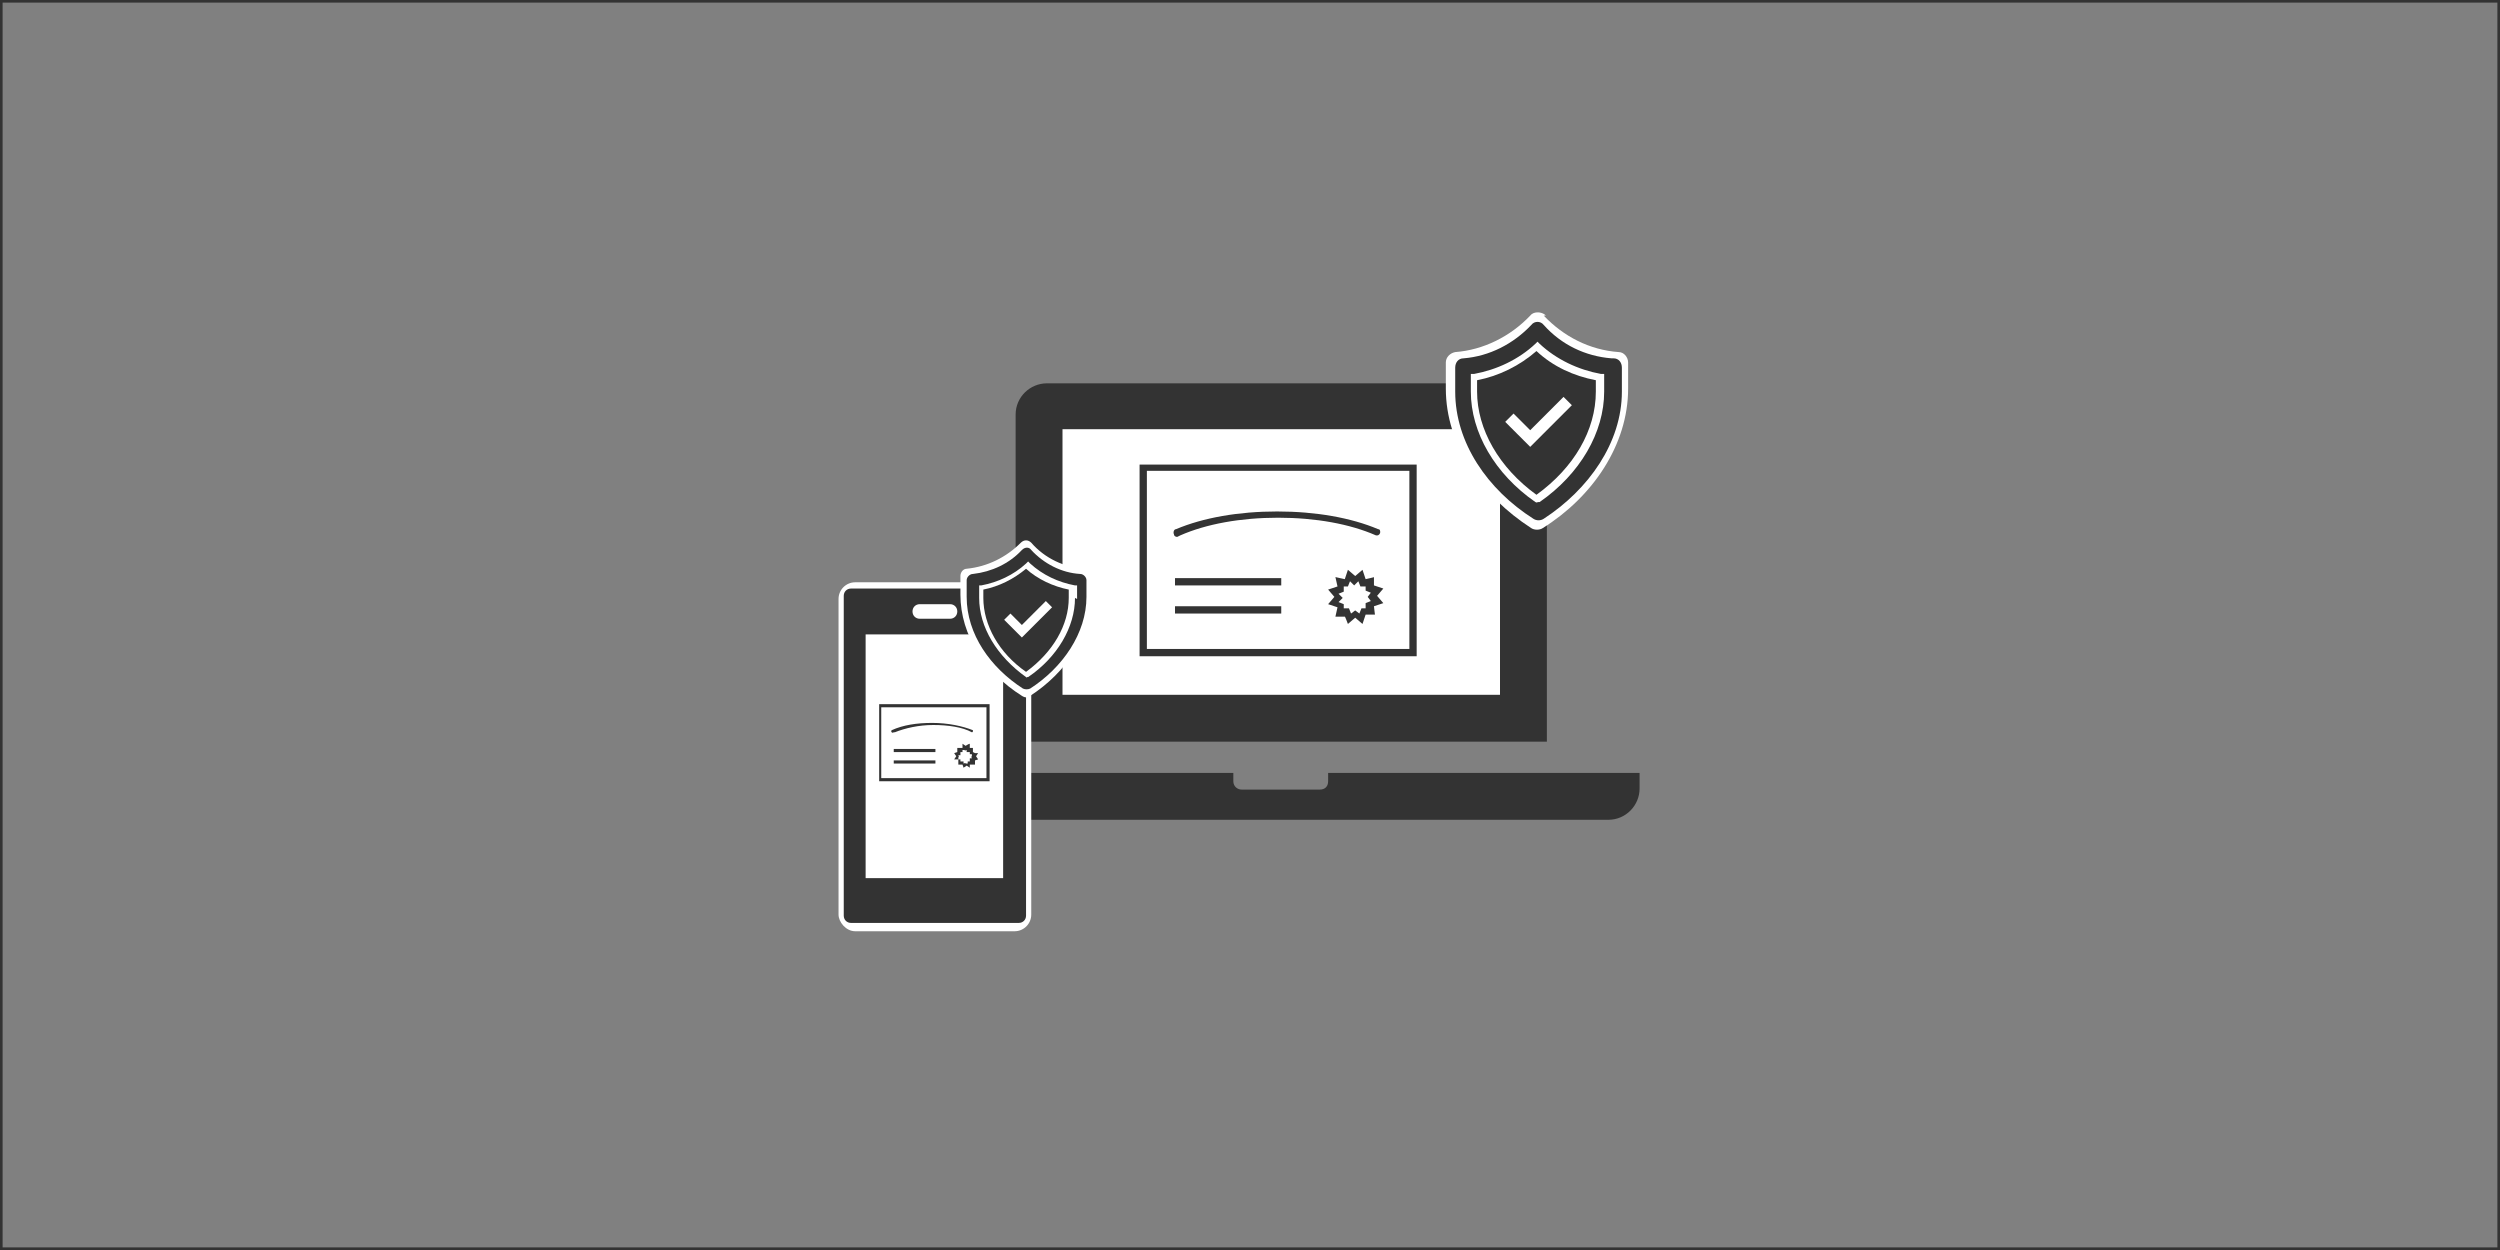 <?xml version="1.0" encoding="UTF-8"?>
<svg xmlns="http://www.w3.org/2000/svg" width="240" height="120" version="1.1" viewBox="0 0 240 120">
  <rect x="0" y="0" width="240" height="120" fill="#808080" stroke="none"/>
  <!-- Generator: Adobe Illustrator 28.7.1, SVG Export Plug-In . SVG Version: 1.2.0 Build 142)  -->
  <g>
    <g id="_レイヤー_1" data-name="レイヤー_1">
      <g>
        <rect x="100" y="39" width="47" height="29" fill="#fff"/>
        <g>
          <path d="M144,66.7h-42v-25.5h42v25.5h0ZM148.5,39.8c0-1.6-1.3-3-3-3h-45c-1.6,0-3,1.3-3,3v31.4h51v-31.4h0Z" fill="#333" fill-rule="evenodd"/>
          <path d="M127.5,74.2v.8c0,.5-.3.8-.8.8h-7.5c-.4,0-.8-.3-.8-.8v-.8h-30v1.5c0,1.7,1.4,3,3,3h63c1.7,0,3-1.4,3-3v-1.5h-30Z" fill="#333" fill-rule="evenodd"/>
        </g>
      </g>
      <g>
        <path d="M148.2,30.3c1.9,2,4.4,3.3,7.2,3.5.5,0,.9.5.9,1v2.5c0,5.4-3.4,10.4-8.2,13.4-.3.2-.8.2-1.1,0-4.8-3.1-8.2-8-8.2-13.4v-2.5c0-.5.4-.9.9-1,2.7-.2,5.3-1.5,7.2-3.5.3-.4,1-.4,1.4-.1,0,0,0,0,.1.1h0Z" fill="#fff" fill-rule="evenodd"/>
        <g>
          <path d="M154.7,34.4c-2.5-.2-4.8-1.3-6.5-3.2-.3-.4-.9-.4-1.2,0,0,0,0,0,0,0-1.7,1.8-4,3-6.5,3.2-.5,0-.8.4-.8.9v2.3c0,4.9,3.1,9.4,7.5,12.2.3.2.7.2,1,0,4.3-2.8,7.5-7.3,7.5-12.2v-2.3c0-.5-.3-.9-.8-.9h0ZM154,37.6c0,3.9-2.3,7.9-6.2,10.6h-.2c0,.1-.2,0-.2,0-3.9-2.7-6.2-6.7-6.2-10.6v-1.7h.3c2.2-.4,4.3-1.4,5.9-2.9l.2-.2.2.2c1.6,1.5,3.7,2.5,5.9,2.9h.3v1.7h0Z" fill="#333" fill-rule="evenodd"/>
          <path d="M147.5,33.7c-1.6,1.4-3.6,2.4-5.7,2.8v1.1c0,3.6,2.1,7.3,5.7,9.9,3.6-2.6,5.7-6.2,5.7-9.9v-1.1c-2.1-.4-4.1-1.3-5.7-2.8h0ZM146.9,42.9l-2.4-2.4.8-.8,1.6,1.6,3.2-3.2.8.8-4,4h0Z" fill="#333" fill-rule="evenodd"/>
        </g>
      </g>
      <g>
        <rect x="80.5" y="55.9" width="18.5" height="33.5" rx="1.6" ry="1.6" fill="#fff"/>
        <path d="M96.3,84.3h-13.2v-23.4h13.2v23.4h0ZM88.3,58h2.9c.4,0,.7.3.7.7s-.3.7-.7.7h-2.9c-.4,0-.7-.3-.7-.7s.3-.7.7-.7h0ZM97.8,56.5h-16.1c-.4,0-.7.3-.7.7v30.7c0,.4.3.7.7.7h16.1c.4,0,.7-.3.7-.7v-30.7c0-.4-.3-.7-.7-.7h0Z" fill="#333" fill-rule="evenodd"/>
      </g>
      <g>
        <path d="M99,52.1c1.3,1.5,3.2,2.4,5.2,2.5.4,0,.6.3.6.7v1.8c0,3.9-2.5,7.5-5.9,9.7-.2.2-.5.2-.8,0-3.5-2.2-5.9-5.8-5.9-9.7v-1.8c0-.4.3-.7.6-.7,2-.2,3.8-1.1,5.2-2.5.3-.3.7-.3,1,0,0,0,0,0,0,0h0Z" fill="#fff" fill-rule="evenodd"/>
        <g>
          <path d="M103.7,55.1c-1.8-.1-3.5-1-4.7-2.3-.2-.3-.6-.3-.9,0,0,0,0,0,0,0-1.2,1.3-2.9,2.1-4.7,2.3-.3,0-.6.3-.6.6v1.6c0,3.6,2.3,6.8,5.4,8.8.2.1.5.1.7,0,3.1-2,5.4-5.3,5.4-8.8v-1.6c0-.3-.3-.6-.6-.6h0ZM103.2,57.4c0,2.8-1.7,5.7-4.5,7.6h-.1c0,.1-.1,0-.1,0-2.8-2-4.5-4.8-4.5-7.6v-1.2h.2c1.6-.3,3.1-1,4.3-2.1l.2-.2.2.2c1.2,1.1,2.7,1.8,4.3,2.1h.2v1.3h0Z" fill="#333" fill-rule="evenodd"/>
          <path d="M98.5,54.6c-1.2,1-2.6,1.7-4.1,2v.8c0,2.6,1.5,5.3,4.1,7.1,2.6-1.9,4.1-4.5,4.1-7.1v-.8c-1.5-.3-3-1-4.1-2h0ZM98.1,61.2l-1.7-1.7.6-.6,1.1,1.1,2.3-2.3.6.6-2.9,2.9h0Z" fill="#333" fill-rule="evenodd"/>
        </g>
      </g>
      <rect width="240" height="120" fill="none" stroke="#333" stroke-miterlimit="10" stroke-width=".5"/>
      <g>
        <path d="M113.3,51.4c2.5-1.1,5.8-1.7,9.4-1.7s6.9.6,9.4,1.7c0,0,0,0,.1,0,.2,0,.3-.2.3-.3,0-.1,0-.3-.2-.3-2.6-1.1-6-1.7-9.7-1.7s-7.1.6-9.7,1.7c-.2,0-.3.3-.2.5,0,.2.3.3.4.2h0Z" fill="#333" fill-rule="evenodd"/>
        <path d="M109.4,44.6v18.4h26.6v-18.4h-26.6ZM135.3,62.3h-25.2v-17.1h25.2v17.1h0Z" fill="#333" fill-rule="evenodd"/>
        <polygon points="112.8 55.5 123 55.5 123 56.2 112.8 56.2 112.8 55.5 112.8 55.5" fill="#333" fill-rule="evenodd"/>
        <polygon points="112.8 58.2 123 58.2 123 58.9 112.8 58.9 112.8 58.2 112.8 58.2" fill="#333" fill-rule="evenodd"/>
        <path d="M131.9,56.3v-.9c.1,0-.8.2-.8.2l-.3-.9-.7.6-.7-.6-.3.9-.9-.2.2.9-.9.3.6.7-.6.7.9.3-.2.9h.9c0-.1.3.7.3.7l.7-.6.7.6.3-.9h.9c0,.1-.1-.8-.1-.8l.9-.3-.6-.7.6-.7-.9-.3h0ZM131.6,57.7l-.5.2v.5c0,0-.4,0-.4,0l-.2.5-.4-.3-.4.3-.2-.5h-.5c0,0,0-.4,0-.4l-.5-.2.4-.4-.4-.4.5-.2v-.5c0,0,.4,0,.4,0l.2-.5.4.4.4-.4.2.5h.5c0,0,0,.4,0,.4l.5.2-.3.4.3.4h0Z" fill="#333" fill-rule="evenodd"/>
      </g>
      <g>
        <path d="M85.9,70.3c1-.4,2.3-.7,3.7-.7s2.8.2,3.7.7c0,0,0,0,0,0,0,0,.1,0,.1-.1,0,0,0-.1,0-.1-1-.4-2.4-.7-3.9-.7s-2.8.2-3.9.7c0,0-.1.1,0,.2,0,0,.1.1.2,0h0Z" fill="#333" fill-rule="evenodd"/>
        <path d="M84.4,67.6v7.4h10.6v-7.4h-10.6ZM94.7,74.7h-10.1v-6.8h10.1v6.8h0Z" fill="#333" fill-rule="evenodd"/>
        <polygon points="85.8 71.9 89.8 71.9 89.8 72.2 85.8 72.2 85.8 71.9 85.8 71.9" fill="#333" fill-rule="evenodd"/>
        <polygon points="85.8 73 89.8 73 89.8 73.3 85.8 73.3 85.8 73 85.8 73" fill="#333" fill-rule="evenodd"/>
        <path d="M93.4,72.2v-.4c0,0-.3,0-.3,0v-.4c-.1,0-.4.2-.4.2l-.3-.2v.4c-.1,0-.5,0-.5,0v.4c0,0-.3.1-.3.1l.2.3-.2.3h.4c0,.1,0,.5,0,.5h.4c0,0,.1.3.1.3l.3-.2.3.2v-.3c.1,0,.5,0,.5,0v-.4c0,0,.3-.1.3-.1l-.2-.3.2-.3h-.3ZM93.3,72.8h-.2c0,0,0,.3,0,.3h-.2s0,.2,0,.2h-.2c0-.1-.2,0-.2,0v-.2c0,0-.3,0-.3,0v-.2s-.2,0-.2,0v-.2c.1,0,0-.2,0-.2h.2c0,0,0-.3,0-.3h.2s0-.2,0-.2h.2c0,.1.2,0,.2,0v.2c0,0,.3,0,.3,0v.2s.2,0,.2,0v.2c-.1,0,0,.2,0,.2h0Z" fill="#333" fill-rule="evenodd"/>
      </g>
    </g>
  </g>
</svg>